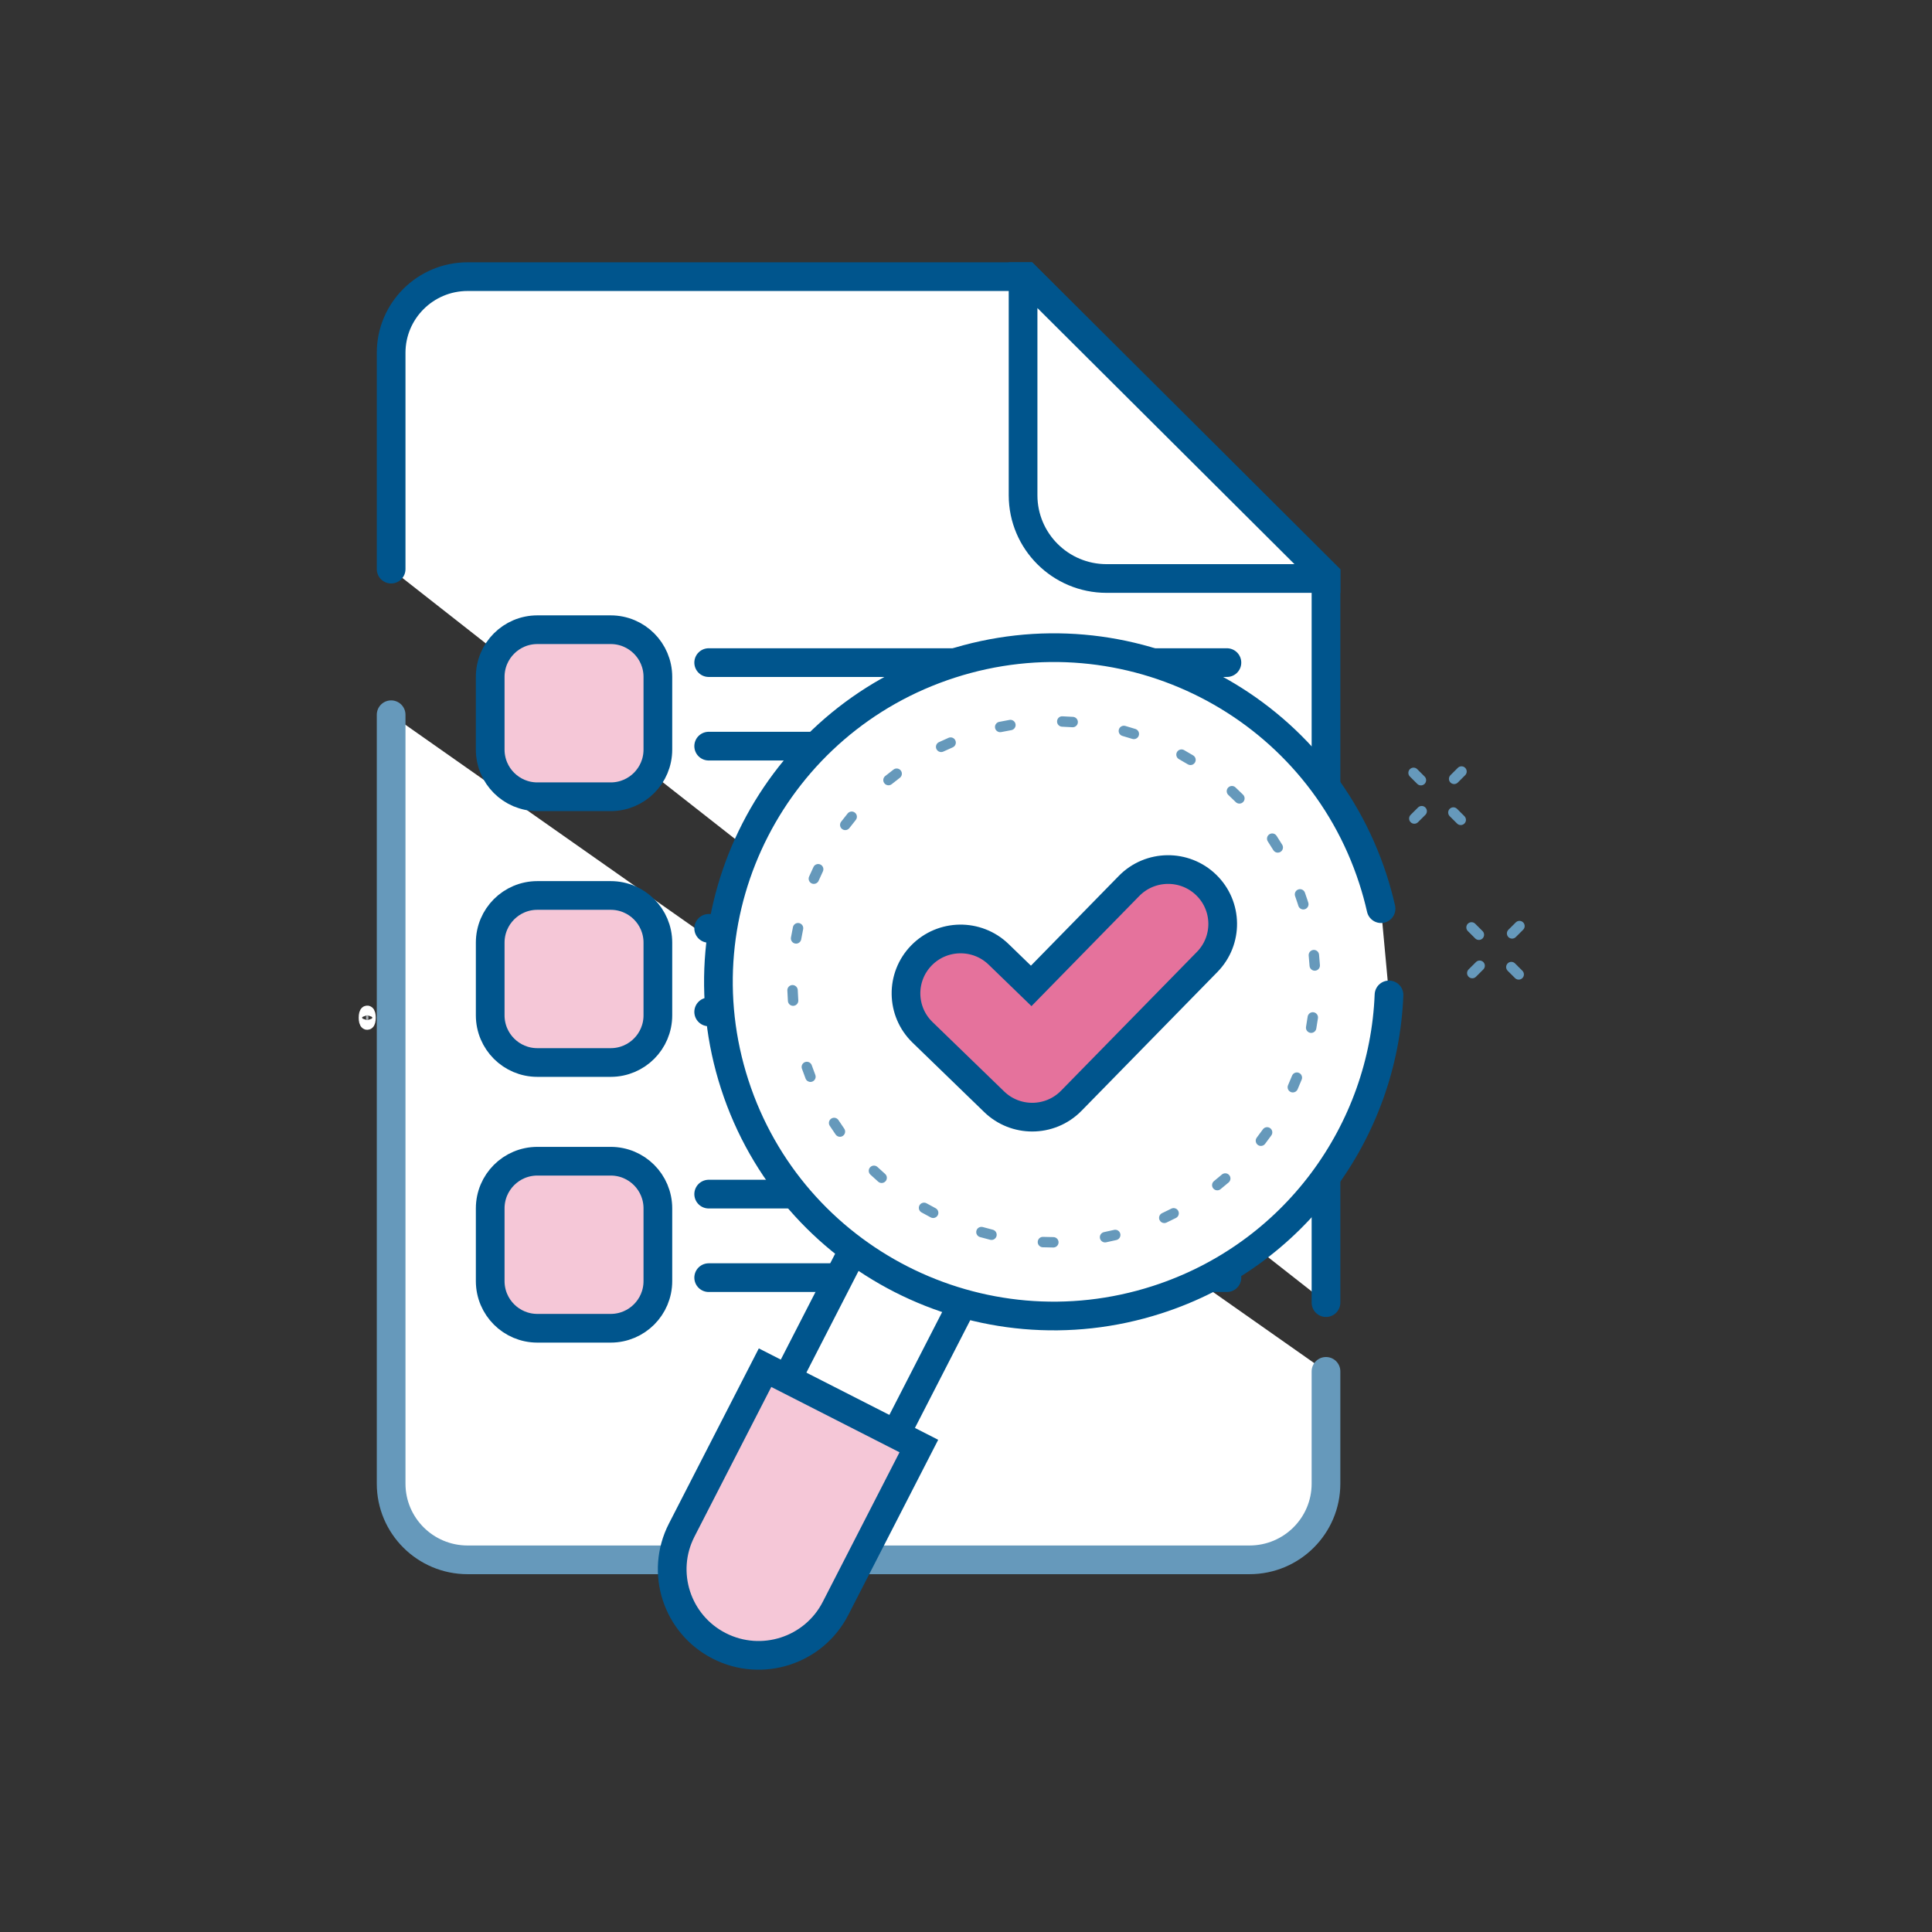 <?xml version="1.0" encoding="utf-8"?>
<!-- Generator: Adobe Illustrator 23.0.0, SVG Export Plug-In . SVG Version: 6.00 Build 0)  -->
<svg version="1.1" id="Livello_1" xmlns="http://www.w3.org/2000/svg" xmlns:xlink="http://www.w3.org/1999/xlink" x="0px" y="0px"
	 viewBox="0 0 500 500" style="enable-background:new 0 0 500 500;" xml:space="preserve">
<rect x="0" y="0" width="500" height="500" fill="#333333" stroke="none"/>
<style type="text/css">
	.st0{fill:#6699BB;}
	.st1{fill:none;stroke:#00558D;stroke-width:7.649;stroke-miterlimit:10;}
	.st2{fill:#A6ABB0;stroke:#FFFFFF;stroke-width:3.792;stroke-linecap:round;stroke-miterlimit:10;}
	.st3{enable-background:new    ;}
	.st4{fill:#FFFFFF;stroke:#6699BB;stroke-width:7.426;stroke-linecap:round;stroke-miterlimit:10;}
	.st5{fill:#FFFFFF;stroke:#00558D;stroke-width:7.426;stroke-linecap:round;stroke-miterlimit:10;}
	.st6{fill:#F5C7D7;stroke:#00558D;stroke-width:7.426;stroke-miterlimit:10;}
	.st7{fill:#FFFFFF;stroke:#00558D;stroke-width:7.426;stroke-linecap:round;stroke-miterlimit:10;enable-background:new    ;}
	.st8{fill:#FFFFFF;}
	.st9{fill:#98DB7C;}
	.st10{fill:#E5729C;stroke:#00558D;stroke-width:7.426;stroke-miterlimit:10;}
	.st11{fill:#F5C7D7;stroke:#00558D;stroke-width:7.649;stroke-miterlimit:10;}
	.st12{fill:#F5C7D7;stroke:#00558D;stroke-width:6.94;stroke-miterlimit:10;}
	.st13{fill:#F5C7D7;stroke:#FFFFFF;stroke-width:6.241;stroke-miterlimit:10;}
	.st14{fill:#F5C7D7;stroke:#FFFFFF;stroke-width:2.305;stroke-miterlimit:10;}
	.st15{fill:none;stroke:#FFFFFF;stroke-width:9.883;stroke-linecap:round;stroke-miterlimit:10;}
	.st16{fill:#F5C7D7;stroke:#FFFFFF;stroke-width:9.883;stroke-miterlimit:10;}
</style>
<ellipse class="st2" cx="95.038" cy="263.382" rx="0.31" ry="1.235"/>
<g class="st3">
	<g>
		<g class="st3">
			<path class="st4" d="M343.165,354.908v29.058c0,10.891-8.861,19.719-19.793,19.719H121.018
				c-10.931,0-19.793-8.829-19.793-19.719V184.972"/>
			<path class="st5" d="M101.225,147.287V91.313c0-10.891,8.861-19.719,19.793-19.719h144.569
				l77.579,77.292v188.233"/>
		</g>
		<path class="st5" d="M264.771,71.594v56.581c0,11.897,9.68,21.541,21.621,21.541h56.773
			v-0.83l-77.579-77.292H264.771z"/>
	</g>
	<g>
		<path class="st6" d="M158.054,206.199h-18.987c-6.739,0-12.202-5.463-12.202-12.202v-18.826
			c0-6.739,5.463-12.202,12.202-12.202h18.987c6.739,0,12.202,5.463,12.202,12.202
			v18.826C170.257,200.736,164.794,206.199,158.054,206.199z"/>
		<line class="st7" x1="183.406" y1="171.483" x2="317.525" y2="171.483"/>
		<line class="st7" x1="183.406" y1="193.099" x2="317.525" y2="193.099"/>
		<path class="st6" d="M158.054,274.976h-18.987c-6.739,0-12.202-5.463-12.202-12.202V243.947
			c0-6.739,5.463-12.202,12.202-12.202h18.987c6.739,0,12.202,5.463,12.202,12.202
			v18.826C170.257,269.512,164.794,274.976,158.054,274.976z"/>
		<line class="st7" x1="183.406" y1="240.26" x2="317.525" y2="240.26"/>
		<line class="st7" x1="183.406" y1="261.875" x2="317.525" y2="261.875"/>
		<path class="st6" d="M158.054,343.752h-18.987c-6.739,0-12.202-5.463-12.202-12.202v-18.826
			c0-6.739,5.463-12.202,12.202-12.202h18.987c6.739,0,12.202,5.463,12.202,12.202
			v18.826C170.257,338.289,164.794,343.752,158.054,343.752z"/>
		<line class="st7" x1="183.406" y1="309.036" x2="317.525" y2="309.036"/>
		<line class="st7" x1="183.406" y1="330.652" x2="317.525" y2="330.652"/>
	</g>
	<polygon class="st5" points="192.336,378.965 230.646,304.315 258.744,318.628 220.434,393.278 	
		"/>
	<path class="st6" d="M176.421,395.992l21.573-42.037l39.805,20.277l-21.573,42.037
		c-5.62,10.951-19.087,15.29-30.079,9.69l-0-0
		C175.155,420.36,170.8,406.944,176.421,395.992z"/>
	<path class="st5" d="M359.472,257.487c-1.389,35.195-24.441,67.411-60.039,78.879
		c-45.604,14.692-94.528-10.23-109.274-55.665s10.268-94.178,55.872-108.87
		s94.528,10.23,109.274,55.665c0.827,2.548,1.529,5.106,2.109,7.668"/>
	<g>
		<path class="st8" d="M205.253,258.965c-2.222-30.253,16.407-59.238,46.667-68.987
			c35.544-11.451,73.676,7.973,85.169,43.386s-8.003,73.403-43.547,84.854
			s-73.676-7.973-85.169-43.386c-0.228-0.703-0.444-1.408-0.648-2.113"/>
		<path class="st0" d="M272.606,322.853c-0.001,0-0.001,0-0.002,0
			c-0.92-0.001-1.837-0.021-2.752-0.059c-0.743-0.031-1.32-0.658-1.29-1.401
			c0.031-0.743,0.651-1.337,1.401-1.29c0.88,0.036,1.762,0.056,2.645,0.057
			c0.744,0.001,1.346,0.605,1.345,1.349
			C273.952,322.251,273.35,322.853,272.606,322.853z M285.987,321.534
			c-0.63,0-1.191-0.443-1.319-1.083c-0.146-0.729,0.327-1.439,1.057-1.585
			c0.859-0.172,1.719-0.362,2.577-0.569c0.724-0.177,1.45,0.27,1.626,0.992
			c0.175,0.723-0.27,1.451-0.993,1.626c-0.894,0.216-1.788,0.414-2.683,0.593
			C286.163,321.525,286.074,321.534,285.987,321.534z M256.598,320.899
			c-0.106,0-0.214-0.013-0.322-0.039c-0.89-0.219-1.775-0.455-2.654-0.708
			c-0.715-0.206-1.128-0.952-0.922-1.667c0.206-0.715,0.955-1.126,1.666-0.922
			c0.846,0.243,1.696,0.471,2.553,0.681c0.723,0.177,1.164,0.907,0.986,1.629
			C257.754,320.488,257.203,320.899,256.598,320.899z M301.316,316.53
			c-0.509,0-0.996-0.29-1.224-0.782c-0.312-0.675-0.018-1.476,0.657-1.788
			c0.802-0.371,1.593-0.756,2.372-1.156c0.659-0.339,1.474-0.078,1.812,0.584
			c0.34,0.662,0.078,1.474-0.584,1.813c-0.812,0.416-1.635,0.817-2.47,1.204
			C301.697,316.49,301.506,316.53,301.316,316.53z M241.503,315.223
			c-0.209,0-0.421-0.049-0.619-0.151c-0.812-0.421-1.617-0.859-2.412-1.312
			c-0.646-0.368-0.871-1.191-0.503-1.837s1.194-0.872,1.837-0.503
			c0.764,0.436,1.537,0.856,2.318,1.261c0.66,0.342,0.918,1.155,0.575,1.815
			C242.46,314.958,241.99,315.223,241.503,315.223z M315.029,308.057
			c-0.396,0-0.788-0.174-1.055-0.507c-0.463-0.582-0.367-1.429,0.215-1.893
			c0.688-0.548,1.362-1.11,2.024-1.683c0.562-0.487,1.414-0.426,1.899,0.136
			c0.487,0.562,0.427,1.413-0.136,1.9c-0.689,0.598-1.393,1.183-2.11,1.754
			C315.619,307.961,315.323,308.057,315.029,308.057z M228.171,306.159
			c-0.313,0-0.628-0.109-0.884-0.331c-0.689-0.6-1.367-1.214-2.033-1.842
			c-0.541-0.511-0.565-1.363-0.055-1.904c0.511-0.542,1.362-0.565,1.904-0.055
			c0.639,0.604,1.291,1.193,1.953,1.77c0.561,0.488,0.619,1.339,0.131,1.9
			C228.921,306.002,228.547,306.159,228.171,306.159z M326.324,296.568
			c-0.287,0-0.577-0.091-0.822-0.281c-0.589-0.454-0.697-1.3-0.243-1.889
			c0.538-0.696,1.062-1.403,1.569-2.119c0.431-0.606,1.271-0.75,1.878-0.319
			c0.606,0.431,0.75,1.271,0.319,1.878c-0.529,0.746-1.074,1.481-1.634,2.207
			C327.126,296.388,326.728,296.568,326.324,296.568z M217.376,294.201
			c-0.423,0-0.84-0.199-1.102-0.571c-0.526-0.747-1.038-1.505-1.537-2.277
			c-0.404-0.625-0.226-1.458,0.399-1.862c0.623-0.404,1.458-0.225,1.862,0.399
			c0.479,0.741,0.972,1.471,1.478,2.188c0.428,0.608,0.282,1.449-0.326,1.877
			C217.915,294.121,217.645,294.201,217.376,294.201z M334.581,282.726
			c-0.183,0-0.368-0.038-0.547-0.117c-0.68-0.302-0.985-1.099-0.683-1.778
			c0.357-0.805,0.699-1.616,1.025-2.434c0.275-0.692,1.059-1.029,1.749-0.753
			c0.691,0.275,1.028,1.058,0.753,1.75c-0.338,0.851-0.693,1.695-1.066,2.532
			C335.589,282.428,335.097,282.726,334.581,282.726z M209.742,280.003
			c-0.538,0-1.046-0.325-1.254-0.856c-0.333-0.848-0.649-1.707-0.951-2.575
			c-0.245-0.703,0.126-1.471,0.828-1.715c0.704-0.242,1.471,0.127,1.715,0.829
			c0.292,0.836,0.597,1.662,0.916,2.479c0.271,0.692-0.07,1.474-0.763,1.745
			C210.072,279.974,209.906,280.003,209.742,280.003z M339.328,267.316
			c-0.08,0-0.161-0.007-0.242-0.022c-0.732-0.133-1.218-0.833-1.085-1.565
			c0.157-0.865,0.296-1.735,0.417-2.608c0.103-0.738,0.793-1.251,1.52-1.148
			c0.736,0.103,1.251,0.783,1.148,1.52c-0.127,0.91-0.271,1.816-0.435,2.717
			C340.533,266.86,339.967,267.316,339.328,267.316z M205.253,260.312
			c-0.699,0-1.29-0.539-1.342-1.248c-0.068-0.917-0.117-1.832-0.146-2.747
			c-0.024-0.743,0.56-1.365,1.303-1.389c0.713-0.021,1.365,0.56,1.389,1.304
			c0.028,0.876,0.075,1.754,0.14,2.633c0.056,0.742-0.502,1.387-1.243,1.442
			C205.319,260.311,205.286,260.312,205.253,260.312z M340.253,251.216
			c-0.705,0-1.298-0.548-1.343-1.262c-0.056-0.875-0.13-1.751-0.222-2.629
			c-0.077-0.74,0.46-1.402,1.199-1.479c0.743-0.081,1.401,0.459,1.48,1.199
			c0.096,0.914,0.172,1.827,0.229,2.739c0.048,0.742-0.517,1.382-1.259,1.429
			C340.311,251.216,340.281,251.216,340.253,251.216z M206.028,244.209
			c-0.075,0-0.152-0.006-0.229-0.02c-0.733-0.125-1.227-0.821-1.102-1.554
			c0.155-0.905,0.327-1.805,0.518-2.701c0.154-0.728,0.872-1.192,1.597-1.038
			c0.729,0.154,1.192,0.87,1.038,1.597c-0.183,0.861-0.349,1.726-0.496,2.595
			C207.242,243.745,206.672,244.209,206.028,244.209z M337.298,235.366
			c-0.573,0-1.104-0.369-1.285-0.945l-0.204-0.643
			c-0.203-0.624-0.415-1.245-0.636-1.861c-0.25-0.7,0.115-1.471,0.815-1.721
			c0.699-0.252,1.471,0.114,1.722,0.815c0.229,0.64,0.448,1.286,0.66,1.937
			l0.213,0.669c0.223,0.709-0.173,1.465-0.883,1.688
			C337.566,235.346,337.431,235.366,337.298,235.366z M210.623,228.753
			c-0.179,0-0.36-0.036-0.535-0.112c-0.683-0.296-0.995-1.089-0.699-1.771
			c0.364-0.84,0.745-1.672,1.142-2.498c0.323-0.67,1.13-0.95,1.798-0.629
			c0.671,0.323,0.952,1.127,0.63,1.798c-0.383,0.793-0.748,1.593-1.099,2.401
			C211.64,228.45,211.144,228.753,210.623,228.753z M330.686,220.665
			c-0.456,0-0.9-0.231-1.153-0.65c-0.457-0.755-0.927-1.5-1.41-2.232
			c-0.41-0.621-0.238-1.457,0.383-1.866c0.619-0.409,1.456-0.239,1.865,0.382
			c0.503,0.762,0.992,1.537,1.467,2.322c0.385,0.637,0.181,1.464-0.455,1.85
			C331.163,220.602,330.923,220.665,330.686,220.665z M218.75,214.831
			c-0.283,0-0.568-0.089-0.812-0.273c-0.594-0.449-0.71-1.293-0.262-1.887
			c0.552-0.729,1.118-1.447,1.699-2.155c0.471-0.575,1.319-0.659,1.896-0.187
			c0.575,0.472,0.658,1.32,0.187,1.896c-0.558,0.68-1.103,1.371-1.633,2.072
			C219.561,214.646,219.157,214.831,218.75,214.831z M320.757,207.97
			c-0.345,0-0.689-0.131-0.953-0.395c-0.622-0.623-1.255-1.233-1.899-1.83
			c-0.546-0.505-0.579-1.357-0.073-1.903c0.507-0.547,1.359-0.578,1.903-0.073
			c0.67,0.62,1.328,1.254,1.976,1.902c0.525,0.526,0.525,1.379-0.001,1.905
			C321.446,207.839,321.102,207.97,320.757,207.97z M229.941,203.234
			c-0.392,0-0.779-0.169-1.046-0.497c-0.469-0.577-0.382-1.425,0.194-1.895
			c0.708-0.576,1.428-1.139,2.161-1.688c0.595-0.446,1.439-0.325,1.886,0.27
			c0.445,0.595,0.325,1.439-0.271,1.885c-0.704,0.528-1.396,1.068-2.075,1.622
			C230.541,203.135,230.24,203.234,229.941,203.234z M308.095,197.999
			c-0.239,0-0.481-0.064-0.701-0.198c-0.75-0.458-1.51-0.901-2.278-1.33
			c-0.65-0.362-0.884-1.182-0.521-1.832c0.363-0.649,1.184-0.883,1.832-0.521
			c0.8,0.445,1.591,0.907,2.372,1.384c0.635,0.387,0.835,1.216,0.447,1.851
			C308.991,197.77,308.549,197.999,308.095,197.999z M243.568,194.635
			c-0.504,0-0.987-0.284-1.218-0.77c-0.319-0.672-0.032-1.476,0.64-1.794
			c0.823-0.391,1.658-0.767,2.503-1.128c0.688-0.294,1.477,0.026,1.768,0.71
			c0.292,0.684-0.025,1.476-0.709,1.768c-0.813,0.347-1.615,0.708-2.407,1.084
			C243.958,194.593,243.762,194.635,243.568,194.635z M293.437,191.286
			c-0.136,0-0.274-0.021-0.412-0.065c-0.837-0.269-1.681-0.521-2.529-0.757
			c-0.717-0.199-1.137-0.942-0.938-1.659c0.199-0.716,0.945-1.133,1.658-0.937
			c0.884,0.246,1.761,0.509,2.633,0.789c0.708,0.228,1.098,0.986,0.87,1.694
			C294.535,190.922,294.006,191.286,293.437,191.286z M258.846,189.487
			c-0.624,0-1.184-0.436-1.317-1.07c-0.152-0.728,0.313-1.442,1.041-1.595
			c0.899-0.189,1.799-0.36,2.7-0.512c0.719-0.125,1.428,0.369,1.552,1.104
			c0.124,0.733-0.37,1.429-1.104,1.552c-0.864,0.146-1.729,0.31-2.593,0.491
			C259.03,189.478,258.938,189.487,258.846,189.487z M277.609,188.214
			c-0.032,0-0.065-0.001-0.099-0.003c-0.878-0.063-1.759-0.109-2.641-0.138
			c-0.743-0.024-1.327-0.646-1.303-1.389c0.023-0.744,0.625-1.349,1.389-1.303
			c0.919,0.029,1.835,0.077,2.75,0.144c0.741,0.054,1.3,0.699,1.246,1.44
			C278.9,187.673,278.31,188.214,277.609,188.214z"/>
	</g>
	<path class="st9" d="M269.646,279.446c-2.478,0-4.959-0.925-6.875-2.782l-12.944-12.541
		c-3.905-3.784-3.993-10.004-0.195-13.896c3.798-3.891,10.042-3.977,13.947-0.195
		l5.883,5.7l17.674-18.056c3.803-3.885,10.048-3.962,13.948-0.175
		c3.9,3.789,3.978,10.011,0.175,13.896l-24.551,25.081
		c-1.932,1.975-4.495,2.966-7.062,2.966V279.446z"/>
	<path class="st10" d="M267.137,289.117c-3.55,0-7.103-1.324-9.847-3.984l-18.541-17.963
		c-5.594-5.419-5.719-14.33-0.28-19.904c5.44-5.573,14.384-5.697,19.978-0.279
		l8.427,8.164l25.316-25.863c5.448-5.565,14.393-5.676,19.979-0.25
		c5.586,5.428,5.698,14.34,0.251,19.905l-35.167,35.926
		c-2.767,2.829-6.439,4.249-10.115,4.249L267.137,289.117z"/>
</g>
<g>
	<path class="st0" d="M382.736,243.259c-0.344,0-0.688-0.131-0.95-0.393l-1.908-1.901
		c-0.527-0.525-0.529-1.378-0.004-1.905c0.524-0.526,1.378-0.529,1.904-0.003
		l1.908,1.901c0.527,0.525,0.529,1.378,0.004,1.905
		C383.428,243.127,383.082,243.259,382.736,243.259z"/>
	<path class="st0" d="M393.041,253.526c-0.344,0-0.688-0.131-0.95-0.393l-1.908-1.901
		c-0.527-0.525-0.529-1.378-0.004-1.905c0.524-0.527,1.378-0.528,1.904-0.003
		l1.908,1.901c0.527,0.525,0.529,1.378,0.004,1.905
		C393.732,253.394,393.387,253.526,393.041,253.526z"/>
	<path class="st0" d="M381.024,253.181c-0.346,0-0.69-0.132-0.954-0.396
		c-0.525-0.527-0.523-1.38,0.004-1.905l1.908-1.901
		c0.526-0.525,1.378-0.524,1.904,0.003c0.525,0.527,0.523,1.38-0.004,1.905
		l-1.908,1.901C381.712,253.05,381.368,253.181,381.024,253.181z"/>
	<path class="st0" d="M391.329,242.914c-0.346,0-0.69-0.132-0.954-0.396
		c-0.525-0.527-0.523-1.38,0.004-1.905l1.908-1.901
		c0.526-0.525,1.378-0.523,1.904,0.003c0.525,0.527,0.523,1.38-0.004,1.905
		l-1.908,1.901C392.017,242.783,391.673,242.914,391.329,242.914z"/>
</g>
<g>
	<path class="st0" d="M367.736,203.259c-0.344,0-0.688-0.131-0.95-0.393l-1.908-1.901
		c-0.527-0.525-0.529-1.378-0.004-1.905c0.524-0.526,1.378-0.529,1.904-0.003
		l1.908,1.901c0.527,0.525,0.529,1.378,0.004,1.905
		C368.428,203.127,368.082,203.259,367.736,203.259z"/>
	<path class="st0" d="M378.041,213.526c-0.344,0-0.688-0.131-0.95-0.393l-1.908-1.901
		c-0.527-0.525-0.529-1.378-0.004-1.905c0.524-0.527,1.378-0.528,1.904-0.003
		l1.908,1.901c0.527,0.525,0.529,1.378,0.004,1.905
		C378.732,213.394,378.387,213.526,378.041,213.526z"/>
	<path class="st0" d="M366.024,213.181c-0.346,0-0.69-0.132-0.954-0.396
		c-0.525-0.527-0.523-1.38,0.004-1.905l1.908-1.901
		c0.526-0.525,1.378-0.524,1.904,0.003c0.525,0.527,0.523,1.38-0.004,1.905
		l-1.908,1.901C366.712,213.05,366.368,213.181,366.024,213.181z"/>
	<path class="st0" d="M376.329,202.914c-0.346,0-0.69-0.132-0.954-0.396
		c-0.525-0.527-0.523-1.38,0.004-1.905l1.908-1.901
		c0.526-0.525,1.378-0.523,1.904,0.003c0.525,0.527,0.523,1.38-0.004,1.905
		l-1.908,1.901C377.017,202.783,376.673,202.914,376.329,202.914z"/>
</g>
</svg>
